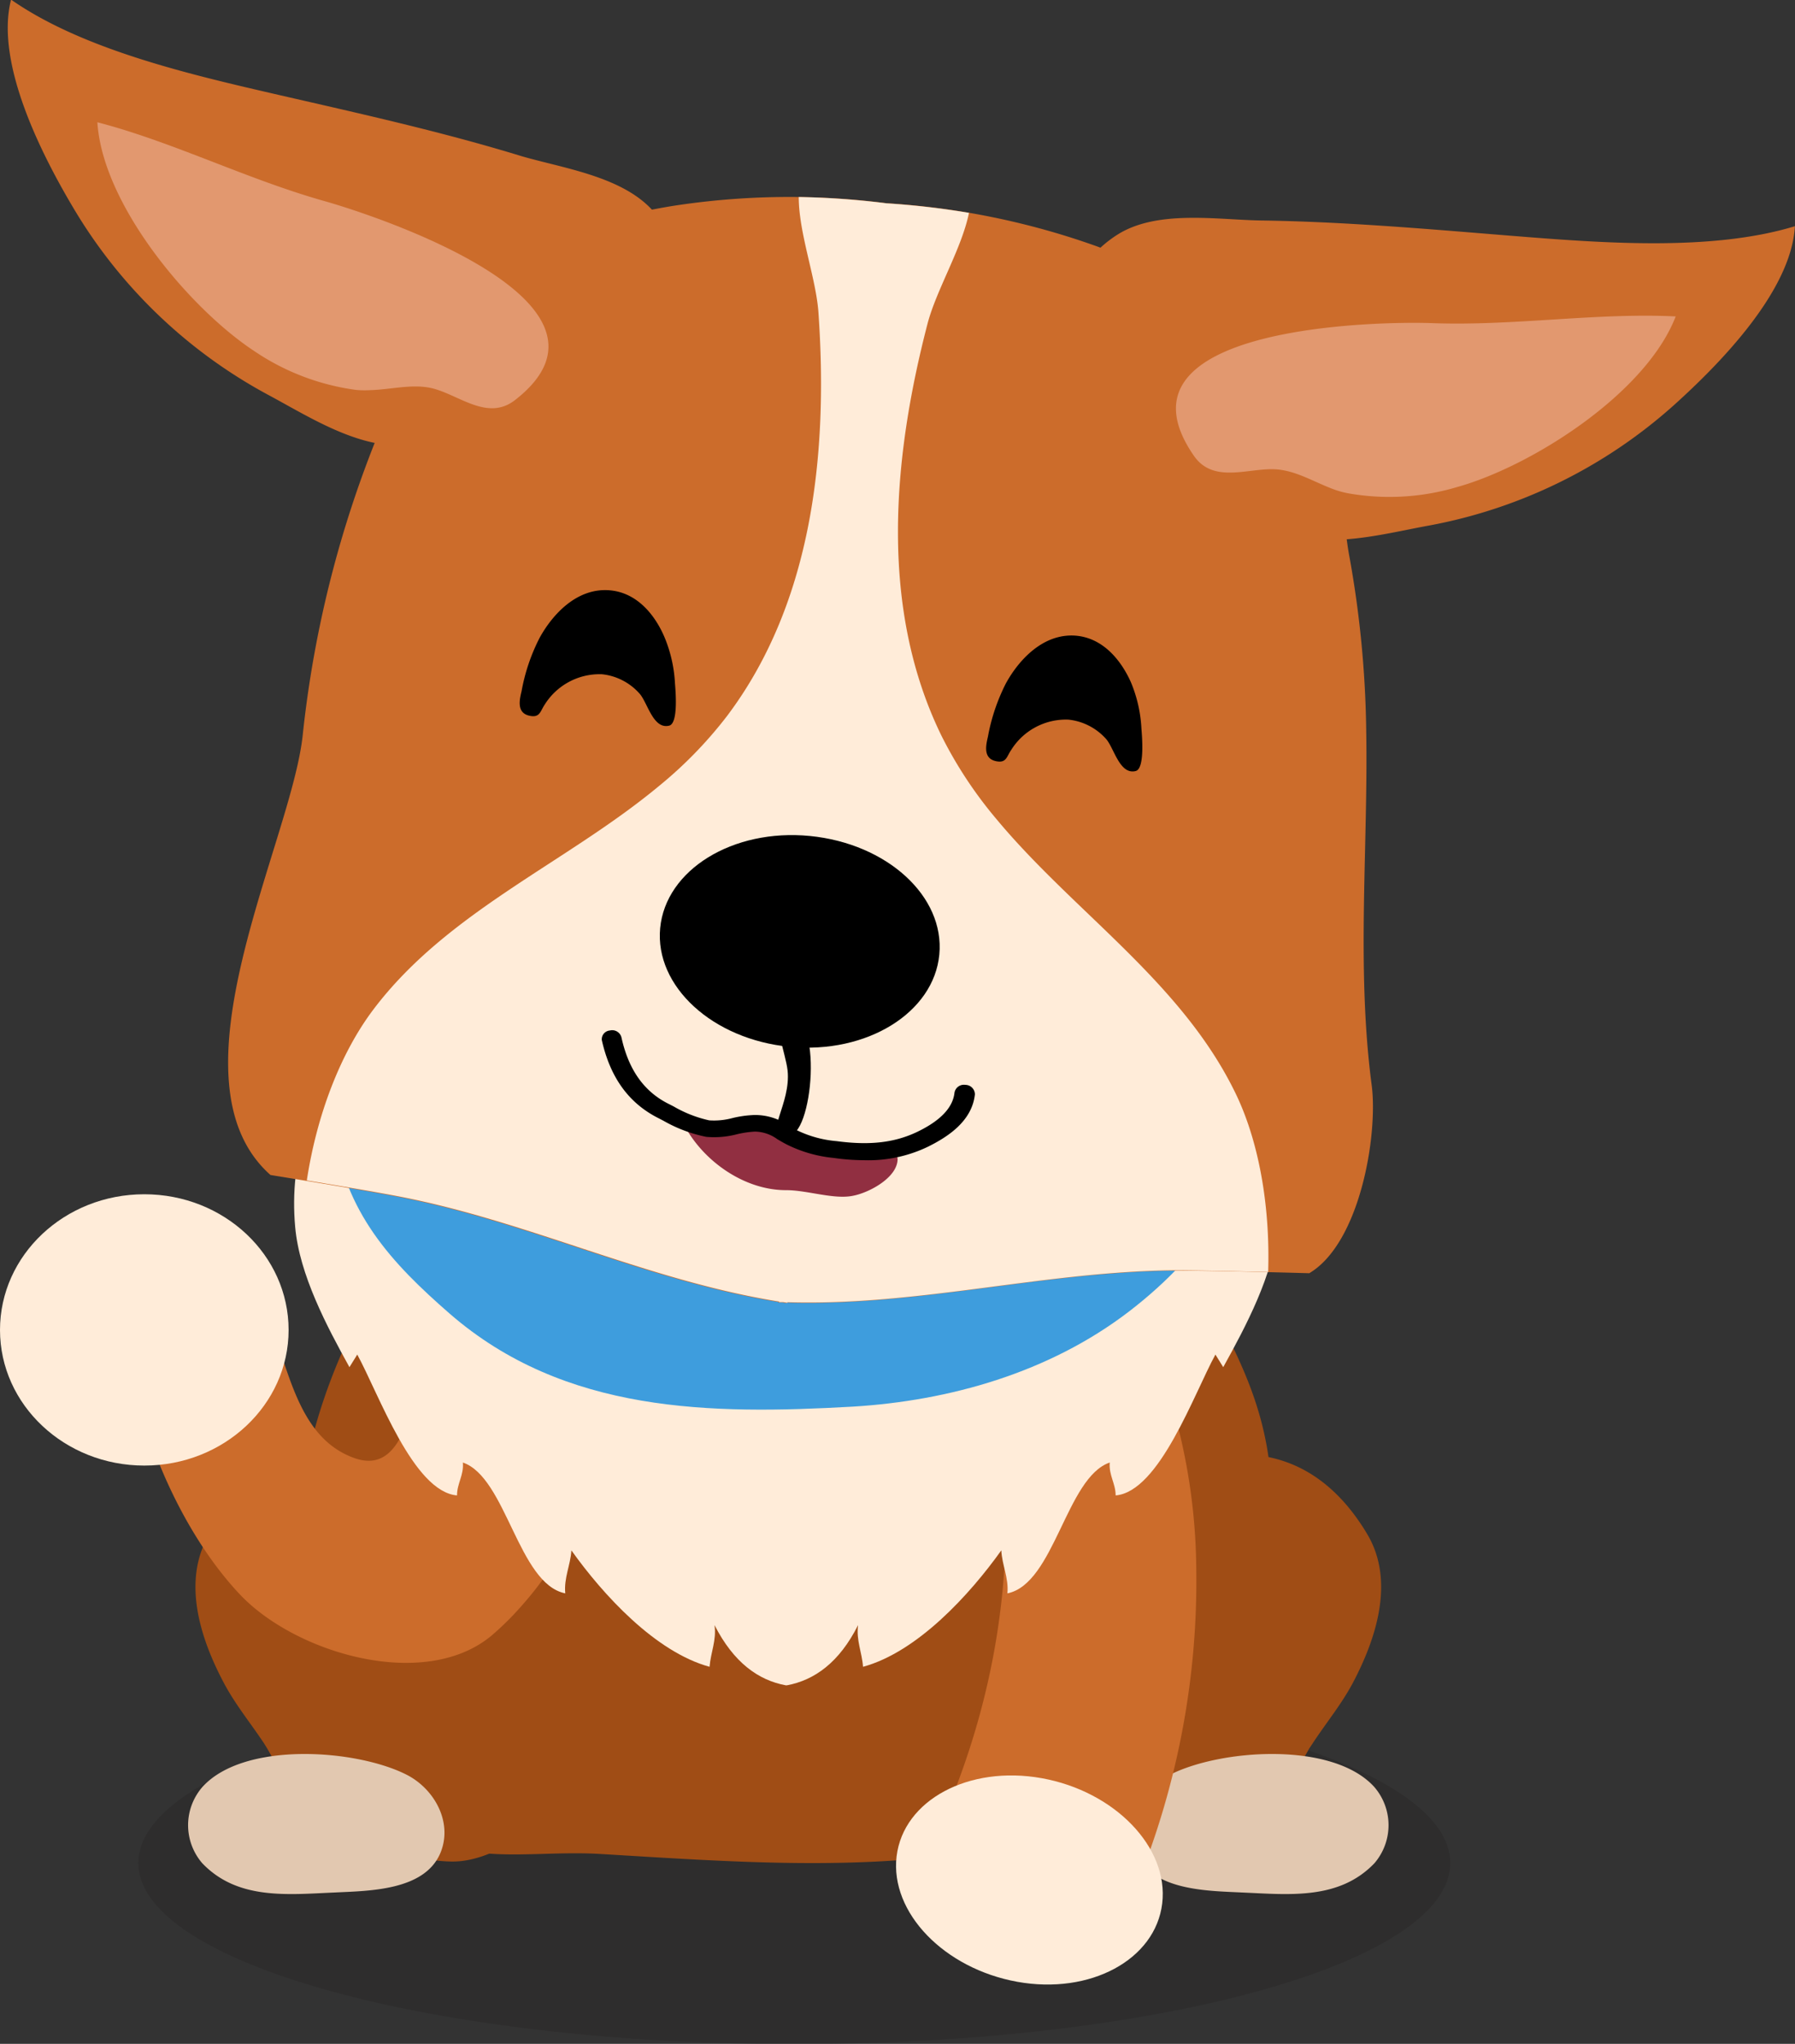<svg id="Ebene_1" data-name="Ebene 1" xmlns="http://www.w3.org/2000/svg" viewBox="0 0 188.21 214.32"><rect x="0" y="0" width="188.21" height="214.32" fill="#333333" stroke="none"/><defs><style>.cls-1{fill:#231f20;opacity:0.3;}.cls-2{fill:#a04d15;}.cls-3{fill:#e2c8b0;}.cls-4{fill:#cc6c2b;}.cls-5{fill:#ffecd9;}.cls-6{fill:#3e9ddd;}.cls-7{fill:#912f41;}.cls-8{fill:#e2986f;}</style></defs><path class="cls-1" d="M22.68,198.69c0,10.48,30.79,19,68.77,19s68.78-8.49,68.78-19-30.79-19-68.78-19S22.68,188.21,22.68,198.69Z" transform="translate(-8.17 -3.34)"/><path class="cls-2" d="M136.54,142.8c-1.2-2.3-1.94-4.79-3.1-7.06-2.28-4.46-6-7.41-9.38-11.08-2.38-2.6-3.91-6.09-7.48-7.52-8.09-3.23-17.62-1.15-26-1.16C78.89,116,61,118,53,129.6c-5.83,8.43-10.85,17.27-12.89,28.16a27.5,27.5,0,0,0-.43,4.75c-.12,9.32,3.5,20.9,7.89,28,6,9.75,14.4,6.69,23.59,7.24,13.74.82,27.32,1.86,40.71-.49,5.8-1,9.42-.86,15.16-3.09,8.38-3.25,13.43-16.86,14.27-26.91,0-.48.08-.94.11-1.39C142,156.84,140.84,151.07,136.54,142.8Z" transform="translate(-8.17 -3.34)"/><path class="cls-2" d="M145.76,186.22c1.41-2.17,3.05-4.13,4.28-6.45,2.42-4.6,4.37-10.57,1.56-15.44a.75.75,0,0,1-.07-.12c-9.58-16.07-27.49-6.3-37,6.85a17.37,17.37,0,0,0-3.07,8.93c-.34,4.57.85,9.24,3.43,12.3s7.13,6.25,11.12,6.24c1.77,0,3.47-.42,5.27-.37a11.19,11.19,0,0,0,6.2-1.11,14.76,14.76,0,0,0,3.85-3.83,76.73,76.73,0,0,0,4.11-6.52C145.55,186.54,145.65,186.38,145.76,186.22Z" transform="translate(-8.17 -3.34)"/><path class="cls-3" d="M152.23,190.68c-4.41-4.78-16.12-3.91-21.36-1.25-3,1.49-4.88,5-3.58,8.18,1.65,4,7.48,4,11.16,4.18,4.91.21,10.12.8,13.83-3.07A6.12,6.12,0,0,0,152.23,190.68Z" transform="translate(-8.17 -3.34)"/><path class="cls-2" d="M35.9,186.22c-1.42-2.16-3.06-4.13-4.28-6.45-2.43-4.59-4.38-10.57-1.57-15.44a.75.75,0,0,0,.07-.12c9.59-16.07,27.49-6.29,37,6.85A17.4,17.4,0,0,1,70.18,180c.34,4.57-.85,9.24-3.43,12.31s-7.13,6.24-11.12,6.23c-1.76,0-3.46-.42-5.27-.37a11.21,11.21,0,0,1-6.2-1.11,14.92,14.92,0,0,1-3.85-3.83,75.18,75.18,0,0,1-4.11-6.52Z" transform="translate(-8.17 -3.34)"/><path class="cls-3" d="M29.43,190.68c4.41-4.78,16.11-3.91,21.36-1.25,2.94,1.49,4.87,5,3.57,8.18-1.65,4-7.48,4-11.16,4.18-4.91.21-10.12.8-13.82-3.07A6.1,6.1,0,0,1,29.43,190.68Z" transform="translate(-8.17 -3.34)"/><path class="cls-4" d="M133.6,167.65a62.88,62.88,0,0,0-11.27-35.23l-8.27,7.19-3.55,3.09s9.75,24.58-5.19,55.17l21.57,4.27A84.64,84.64,0,0,0,133.6,167.65Z" transform="translate(-8.17 -3.34)"/><path class="cls-5" d="M102.18,198c-.7,5.9,5,11.77,12.65,13.15s14.49-2.31,15.2-8.21-5-11.77-12.64-13.14S102.89,192.09,102.18,198Z" transform="translate(-8.17 -3.34)"/><path class="cls-4" d="M63,171.57c.65-.74,1.26-1.49,1.79-2.21,2.55-3.43,10.19-13,6.07-17.35-1.53-1.6-5.13-1.41-7-1.91-3.43-.9-6.83-5.12-10-6.51-2.42,3.9-2.42,14.83-8.54,12.64-8.73-3.12-6.58-17.26-13.81-21.17-4.57-2.48-9.79-2.1-10.09,4-.53,10.79,5,24.19,11.93,31.5,5.83,6.15,19.28,10.12,26.31,4.33A30.59,30.59,0,0,0,63,171.57Z" transform="translate(-8.17 -3.34)"/><path class="cls-5" d="M38.43,142.8c0,7.85-6.78,14.22-15.13,14.22S8.17,150.65,8.17,142.8s6.77-14.23,15.13-14.23S38.43,134.94,38.43,142.8Z" transform="translate(-8.17 -3.34)"/><path class="cls-5" d="M121.3,102c-9.61-4.41-20.14-5.54-30.61-5.83h-.14c-10.47.29-21,1.42-30.61,5.83-11.54,5.28-22.13,15.3-20.82,30,.44,5,3.33,10.44,5.69,14.7.25-.43.67-1.05.82-1.32,2.23,4.07,5.87,14.38,10.46,14.77,0-1.28.73-2.11.61-3.45,4.57,1.56,5.8,12.73,10.74,13.72-.16-1.62.56-3,.64-4.51,3.32,4.66,8.81,10.66,14.49,12.21.12-1.53.74-2.77.52-4.37,2,3.92,4.58,5.77,7.46,6.31v0l.07,0,.07,0v0c2.88-.54,5.48-2.39,7.45-6.31-.21,1.6.41,2.84.52,4.37,5.69-1.55,11.18-7.55,14.5-12.21.07,1.53.79,2.89.64,4.51,4.94-1,6.16-12.16,10.73-13.72-.11,1.34.61,2.17.62,3.45,4.59-.39,8.23-10.7,10.46-14.77.15.27.57.89.82,1.32,2.36-4.26,5.25-9.68,5.69-14.7C143.43,117.32,132.84,107.3,121.3,102Z" transform="translate(-8.17 -3.34)"/><path class="cls-6" d="M136.62,110.49c2.25,5,2.4,13.77.11,18.67-2.18,4.66-6.34,8.75-10.15,11.68-8.41,6.46-18.91,9.39-29,10-14.8.83-30.2.74-42.27-9.76-6-5.23-11.1-10.62-12.17-19.47-2.81-23.21,16.8-28.45,33.53-31.81,15.75-3.16,39.94-5.43,51.78,9.44C131,102.4,134.88,106.62,136.62,110.49Z" transform="translate(-8.17 -3.34)"/><path class="cls-4" d="M152,117.17l-.06-.45c-1.54-12.25-.31-24.55-.52-36.82a109.79,109.79,0,0,0-1.79-18.35c-.9-4.9-.43-11.23-3-15.67-4.42-7.75-15.05-13.64-23.51-16.73a79.84,79.84,0,0,0-22-4.5,79.69,79.69,0,0,0-22.45.29c-8.89,1.45-20.44,5.24-26.24,12-2.95,3.45-2.74,7.23-4.39,11.4a116.17,116.17,0,0,0-8.12,32c-1.14,11.25-14.62,36.22-3.39,46.21,0,0,9.31,1.5,13.51,2.31,13.53,2.62,26,8.81,39.74,11v.06h.44l.43.07v-.06c13.9.42,27.31-3.32,41.09-3.35,4.28,0,13.71.27,13.71.27C150.77,133.69,152.66,122.4,152,117.17Z" transform="translate(-8.17 -3.34)"/><path class="cls-5" d="M141.14,136.72c.22-7-1-13.89-3.55-19-5.7-11.54-16.92-18.82-25-28.56a44.14,44.14,0,0,1-5.67-8.6c-6.64-13.52-5.12-29.34-1.49-43.3.93-3.54,3.58-7.86,4.34-11.6a85.42,85.42,0,0,0-8.65-1A84.71,84.71,0,0,0,91.92,24c0,3.82,1.83,8.53,2.07,12.17,1,14.39-.52,30.21-9.58,42.24a44.15,44.15,0,0,1-7.19,7.39c-9.73,8.06-22.11,13.1-29.88,23.37-3.43,4.53-5.94,11-7,17.95,3.07.51,7.31,1.22,9.78,1.7,13.53,2.62,26,8.81,39.74,11v.06h.44l.43.07v-.06c13.9.42,27.31-3.32,41.09-3.35C134.15,136.56,138.09,136.65,141.14,136.72Z" transform="translate(-8.17 -3.34)"/><path d="M106.66,103.43c-.58,6.11-7.6,10.45-15.68,9.68s-14.17-6.34-13.59-12.45S85,90.21,93.08,91,107.24,97.31,106.66,103.43Z" transform="translate(-8.17 -3.34)"/><path d="M90.49,122.28c-2.29.22.64-3.22.26-6.69-.2-1.84-1.72-5.42-.3-5.72,4.26-.9,2.9,13.11.3,12.47Z" transform="translate(-8.17 -3.34)"/><path class="cls-7" d="M90.6,128.14c2.22,0,5,1,7,.59,1.76-.33,4.83-2,4.68-4-1.61-.63-4-.21-5.71-.44a10.34,10.34,0,0,1-5.08-1.65c-1.45-1-2.28-2.14-4.17-2.16-2.62,0-4.63,1.19-7.32,1C82,125.14,86.24,128.15,90.6,128.14Z" transform="translate(-8.17 -3.34)"/><path d="M98.79,125a23.41,23.41,0,0,1-3.22-.24,14,14,0,0,1-4.89-1.4c-.37-.19-.69-.38-1-.56a4.07,4.07,0,0,0-2.36-.8,10.6,10.6,0,0,0-1.85.27,9.43,9.43,0,0,1-3.25.28,15,15,0,0,1-4.49-1.69l-.46-.24c-3.16-1.57-5.11-4.27-6-8.22a.92.92,0,0,1,.84-1,1,1,0,0,1,1.22.72c.75,3.41,2.38,5.71,5,7l.47.24a12.94,12.94,0,0,0,3.73,1.46,7.42,7.42,0,0,0,2.44-.24,11.29,11.29,0,0,1,2.31-.32,6.17,6.17,0,0,1,3.59,1.11c.28.16.56.33.88.5A11.77,11.77,0,0,0,95.9,123c3.51.47,6.13.15,8.5-1s3.68-2.51,3.85-4.08a1,1,0,0,1,1.14-.82,1,1,0,0,1,1,1c-.31,2.86-2.93,4.49-4.89,5.47A14.39,14.39,0,0,1,98.79,125Z" transform="translate(-8.17 -3.34)"/><path d="M121,70c-3.42-.29-6,2.52-7.36,5a20.35,20.35,0,0,0-1.88,5.57c-.19.84-.57,2.3.86,2.59,1.07.22,1.09-.47,1.57-1.17a6.77,6.77,0,0,1,6-3.19,6.14,6.14,0,0,1,3.93,2c.85.91,1.43,3.82,3.13,3.39,1-.25.64-3.9.6-4.47a14.44,14.44,0,0,0-1.11-4.86C125.75,72.65,123.89,70.26,121,70Z" transform="translate(-8.17 -3.34)"/><path d="M72.1,65.24c-3.43-.29-6,2.52-7.36,5a20,20,0,0,0-1.88,5.57c-.2.84-.58,2.3.86,2.59,1.06.22,1.09-.47,1.56-1.17a6.79,6.79,0,0,1,6-3.19,6.11,6.11,0,0,1,3.92,2c.86.91,1.43,3.82,3.14,3.39,1-.25.64-3.9.6-4.47a14.46,14.46,0,0,0-1.12-4.86C76.86,67.87,75,65.48,72.1,65.24Z" transform="translate(-8.17 -3.34)"/><path class="cls-4" d="M134.43,55.31c-9.24-2.78-20.72-19.81-9.18-27.31,4.18-2.71,10.51-1.61,15.15-1.54,8.79.13,17.41.89,26.18,1.6,9.42.75,21,1.68,29.79-1-.38,6.86-8,14.55-12.76,18.83A52.9,52.9,0,0,1,158,58.45c-4.14.75-9.05,2.09-13.33,1.22-3.27-.67-6.15-3-9.36-4.07Z" transform="translate(-8.17 -3.34)"/><path class="cls-8" d="M148.15,54.7c-2-.71-3.9-1.93-6-2.13-2.9-.28-6.69,1.61-8.8-1.44C123.88,37.43,153,37,158.49,37.23c8.53.29,17.16-1.12,25.38-.71-3.12,8.1-15.13,15.72-22.91,17.89a24.82,24.82,0,0,1-11.42.66A9.49,9.49,0,0,1,148.15,54.7Z" transform="translate(-8.17 -3.34)"/><path class="cls-4" d="M59.87,49c9.66.13,25.73-12.66,17-23.28-3.16-3.85-9.54-4.7-14-6C54.45,17.14,46,15.27,37.42,13.3c-9.2-2.12-20.53-4.72-28.09-10-1.7,6.66,3.23,16.28,6.5,21.79a52.83,52.83,0,0,0,20.6,19.73c3.71,2,8,4.71,12.34,5.17,3.32.35,6.77-1,10.15-1.06Z" transform="translate(-8.17 -3.34)"/><path class="cls-8" d="M47,44.25c2.14-.06,4.3-.66,6.33-.23,2.85.61,5.9,3.55,8.83,1.28C75.32,35.09,47.68,26,42.38,24.48c-8.23-2.29-16-6.24-24-8.32.54,8.67,9.69,19.55,16.46,24a24.87,24.87,0,0,0,10.69,4.07A9.91,9.91,0,0,0,47,44.25Z" transform="translate(-8.17 -3.34)"/></svg>